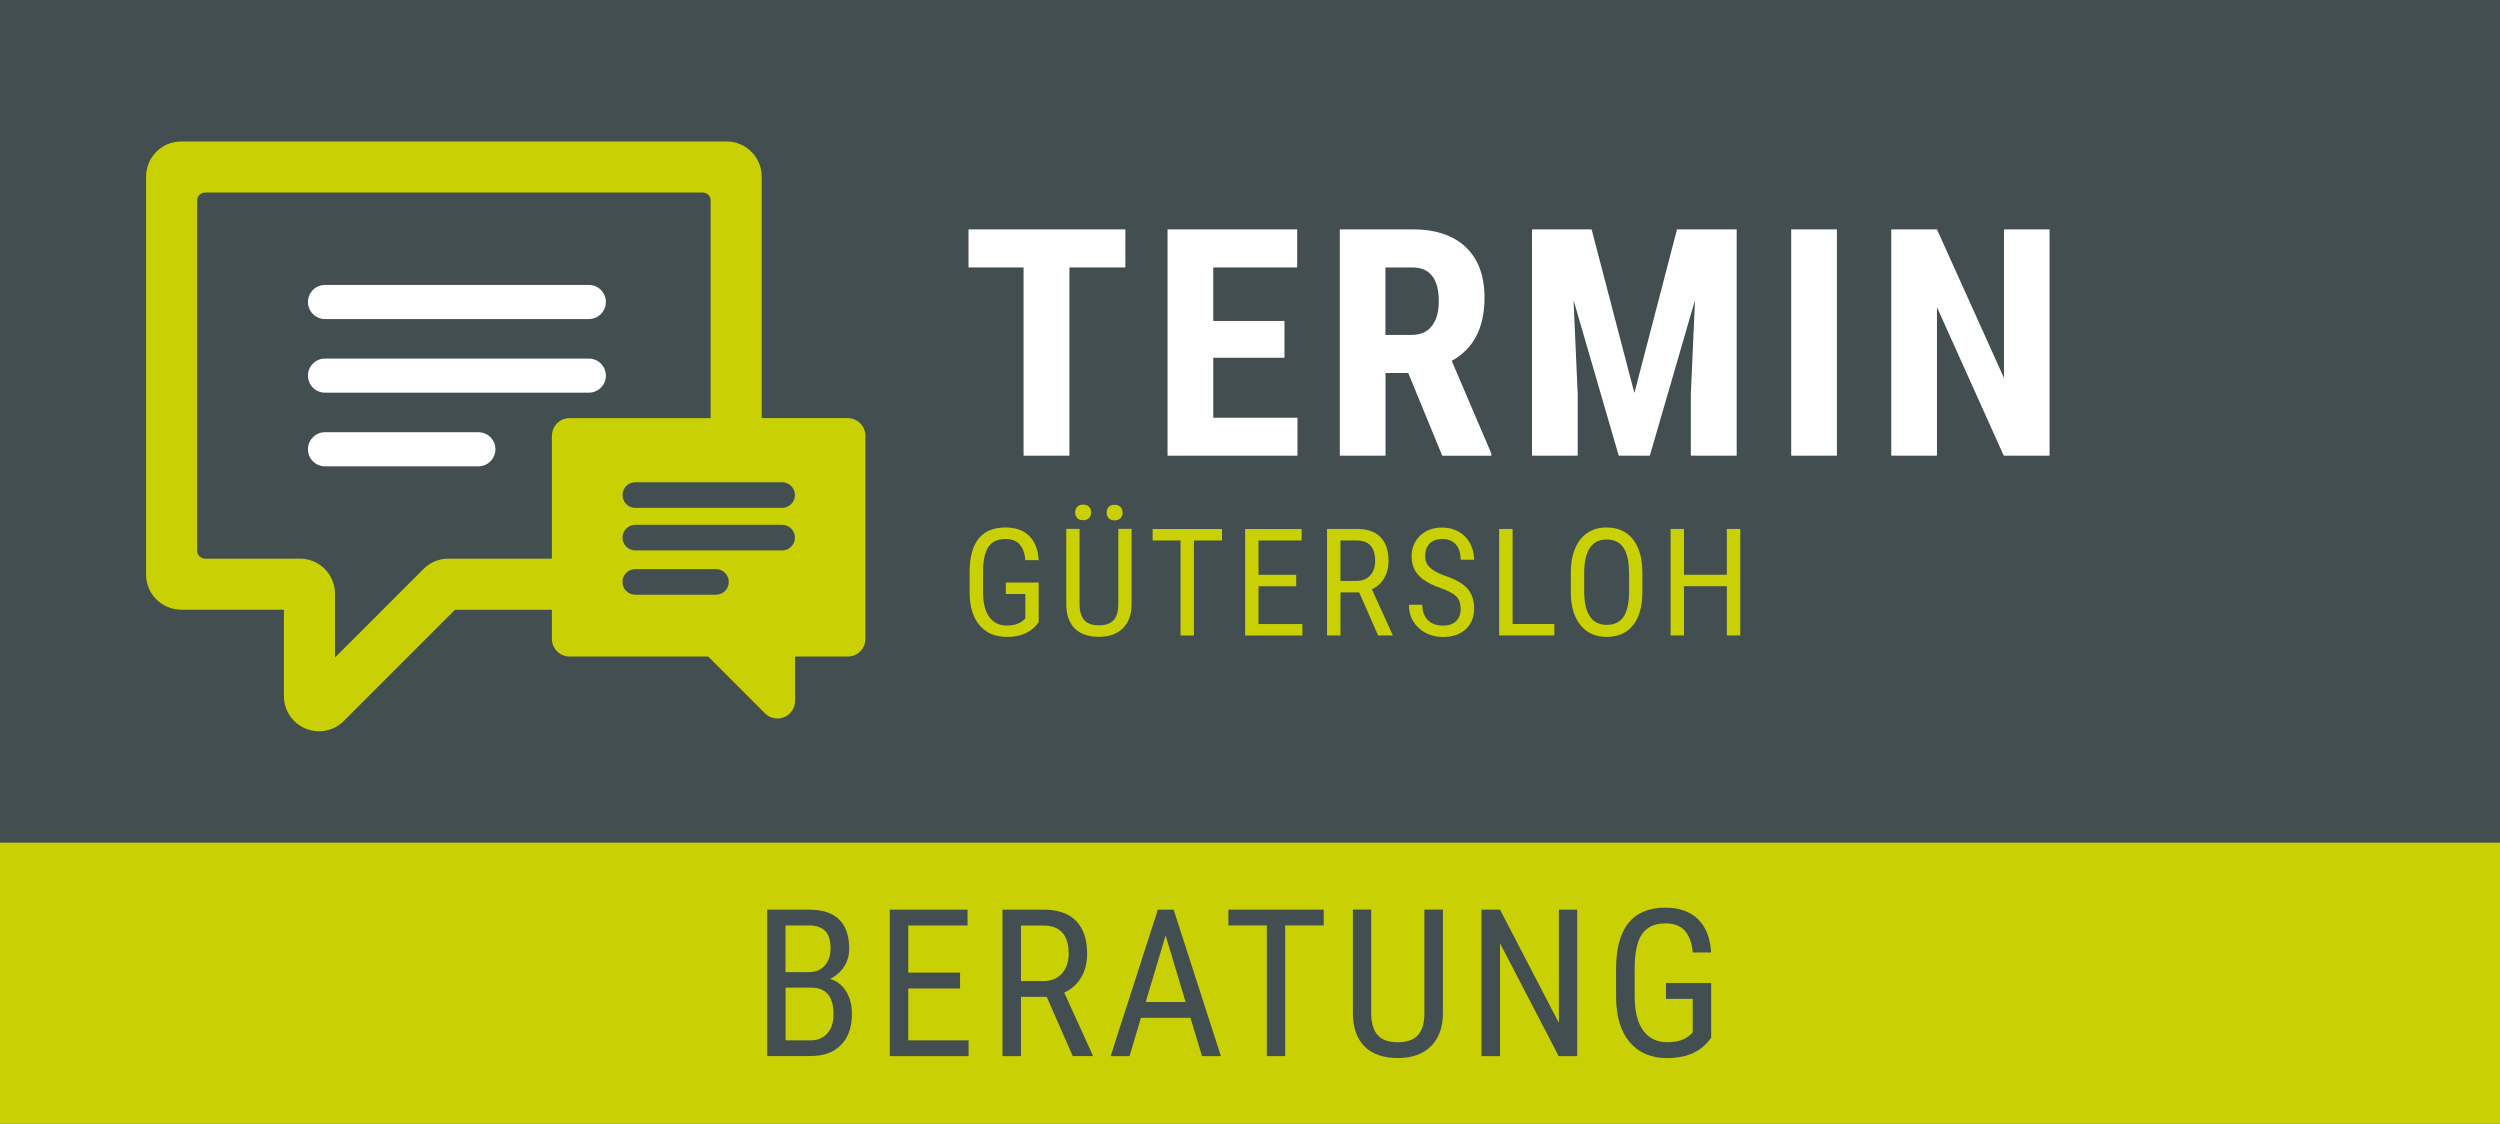 <?xml version="1.0" encoding="UTF-8"?><svg id="Ebene_1" xmlns="http://www.w3.org/2000/svg" viewBox="0 0 340.16 152.88"><defs><style>.cls-1{fill:#fff;}.cls-2{fill:#434e50;}.cls-3{fill:#c9d003;}</style></defs><rect class="cls-2" width="340.16" height="152.88"/><rect class="cls-3" y="114.66" width="340.16" height="38.22"/><path class="cls-2" d="m104.39,143.7v-19.93h5.68c1.82,0,3.18.44,4.1,1.33.92.89,1.37,2.21,1.37,3.98,0,.93-.23,1.75-.7,2.46s-1.1,1.26-1.89,1.66c.91.27,1.64.83,2.17,1.68s.8,1.87.8,3.07c0,1.79-.49,3.19-1.47,4.21-.98,1.02-2.38,1.53-4.19,1.53h-5.87Zm2.5-11.43h3.22c.87,0,1.57-.29,2.1-.88.53-.58.8-1.36.8-2.33,0-1.1-.24-1.9-.73-2.39s-1.22-.75-2.22-.75h-3.18v6.35Zm0,2.11v7.17h3.42c.95,0,1.7-.31,2.26-.94.56-.62.84-1.5.84-2.63,0-2.4-1.01-3.6-3.04-3.6h-3.48Z"/><path class="cls-2" d="m130.63,134.49h-7.05v7.06h8.21v2.15h-10.72v-19.93h10.58v2.15h-8.07v6.42h7.05v2.15Z"/><path class="cls-2" d="m142.42,135.64h-3.5v8.06h-2.52v-19.93h5.58c1.95,0,3.43.51,4.43,1.53,1,1.02,1.51,2.51,1.51,4.47,0,1.23-.27,2.31-.81,3.22-.54.92-1.31,1.61-2.31,2.07l3.86,8.47v.16h-2.7l-3.54-8.06Zm-3.5-2.15h3.04c1.05,0,1.89-.34,2.51-1.01.62-.68.94-1.58.94-2.71,0-2.56-1.16-3.84-3.48-3.84h-3.01v7.57Z"/><path class="cls-2" d="m161.97,138.49h-6.73l-1.55,5.21h-2.57l6.42-19.93h2.15l6.43,19.93h-2.57l-1.57-5.21Zm-6.08-2.15h5.43l-2.72-9.06-2.71,9.06Z"/><path class="cls-2" d="m180.11,125.92h-5.24v17.78h-2.5v-17.78h-5.23v-2.15h12.97v2.15Z"/><path class="cls-2" d="m196.33,123.77v14.16c-.02,1.89-.57,3.37-1.64,4.43-1.08,1.07-2.58,1.6-4.5,1.6s-3.48-.52-4.52-1.57c-1.04-1.04-1.57-2.53-1.59-4.47v-14.16h2.49v14.06c0,1.34.29,2.34.86,3,.57.66,1.49.99,2.76.99s2.2-.33,2.77-.99c.57-.66.85-1.66.85-3v-14.06h2.52Z"/><path class="cls-2" d="m214.6,143.7h-2.52l-7.98-15.35v15.35h-2.52v-19.93h2.52l8.01,15.42v-15.42h2.49v19.93Z"/><path class="cls-2" d="m232.81,141.22l-.44.55c-1.26,1.47-3.1,2.2-5.53,2.2-2.15,0-3.84-.71-5.07-2.14s-1.85-3.45-1.88-6.06v-3.91c0-2.79.56-4.88,1.68-6.27s2.79-2.09,5.02-2.09c1.9,0,3.38.53,4.46,1.58,1.07,1.05,1.66,2.56,1.77,4.52h-2.5c-.1-1.24-.44-2.21-1.03-2.91-.59-.7-1.48-1.05-2.68-1.05-1.43,0-2.48.47-3.15,1.4-.67.94-1.01,2.43-1.04,4.48v4.06c0,2.01.38,3.55,1.15,4.62.77,1.07,1.87,1.61,3.3,1.61,1.35,0,2.38-.33,3.08-.98l.37-.34v-4.58h-3.64v-2.15h6.15v7.45Z"/><path class="cls-1" d="m153.12,36.39h-7.61v25.61h-6.24v-25.61h-7.49v-5.18h21.34v5.18Z"/><path class="cls-1" d="m174.77,48.68h-9.69v8.16h11.46v5.16h-17.68v-30.79h17.64v5.18h-11.42v7.28h9.69v5.01Z"/><path class="cls-1" d="m191.61,50.75h-3.09v11.25h-6.22v-30.79h9.92c3.12,0,5.52.81,7.22,2.42,1.7,1.61,2.55,3.91,2.55,6.88,0,4.09-1.49,6.95-4.46,8.59l5.39,12.61v.3h-6.68l-4.63-11.25Zm-3.09-5.18h3.53c1.24,0,2.17-.41,2.79-1.24.62-.82.93-1.93.93-3.31,0-3.09-1.2-4.63-3.62-4.63h-3.64v9.18Z"/><path class="cls-1" d="m216.56,31.21l5.82,22.27,5.8-22.27h8.12v30.79h-6.24v-8.33l.57-12.84-6.15,21.17h-4.23l-6.15-21.17.57,12.84v8.33h-6.22v-30.79h8.12Z"/><path class="cls-1" d="m249.94,62h-6.22v-30.79h6.22v30.79Z"/><path class="cls-1" d="m278.86,62h-6.22l-9.09-20.2v20.2h-6.22v-30.79h6.22l9.12,20.22v-20.22h6.2v30.79Z"/><path class="cls-3" d="m141.33,84.66l-.32.4c-.92,1.07-2.26,1.6-4.02,1.6-1.57,0-2.79-.52-3.69-1.56-.89-1.04-1.35-2.51-1.37-4.4v-2.85c0-2.03.41-3.55,1.22-4.56.81-1.01,2.03-1.52,3.65-1.52,1.38,0,2.46.38,3.24,1.15.78.77,1.21,1.86,1.29,3.29h-1.82c-.07-.9-.32-1.61-.75-2.11-.43-.51-1.08-.76-1.95-.76-1.04,0-1.81.34-2.29,1.02-.48.68-.74,1.77-.76,3.26v2.96c0,1.46.28,2.58.84,3.36s1.36,1.17,2.4,1.17c.98,0,1.73-.24,2.24-.71l.27-.25v-3.33h-2.65v-1.56h4.47v5.41Z"/><path class="cls-3" d="m153.97,71.97v10.3c-.01,1.37-.41,2.45-1.19,3.22-.78.78-1.87,1.16-3.27,1.16s-2.53-.38-3.28-1.14-1.14-1.84-1.15-3.25v-10.3h1.81v10.22c0,.97.21,1.7.62,2.18.41.48,1.08.72,2.01.72s1.6-.24,2.02-.72.62-1.21.62-2.18v-10.22h1.83Zm-7.68-2.24c0-.3.09-.55.27-.76.18-.2.45-.31.81-.31s.63.1.82.31c.19.2.28.46.28.76s-.09.55-.28.75-.46.3-.82.3-.63-.1-.81-.3c-.18-.2-.27-.45-.27-.75Zm4.28.02c0-.3.09-.55.27-.76.18-.21.45-.31.81-.31s.63.1.82.31c.19.21.28.46.28.76s-.09.55-.28.75c-.19.2-.46.3-.82.3s-.63-.1-.81-.3c-.18-.2-.27-.45-.27-.75Z"/><path class="cls-3" d="m166.26,73.54h-3.81v12.93h-1.82v-12.93h-3.8v-1.56h9.44v1.56Z"/><path class="cls-3" d="m176.37,79.77h-5.13v5.14h5.97v1.56h-7.79v-14.49h7.69v1.56h-5.87v4.67h5.13v1.56Z"/><path class="cls-3" d="m184.94,80.6h-2.55v5.86h-1.83v-14.49h4.06c1.42,0,2.49.37,3.22,1.11.73.74,1.09,1.82,1.09,3.25,0,.9-.2,1.68-.59,2.34-.39.67-.95,1.17-1.68,1.51l2.81,6.16v.12h-1.96l-2.58-5.86Zm-2.55-1.56h2.21c.76,0,1.37-.25,1.83-.74.45-.49.68-1.15.68-1.97,0-1.86-.84-2.79-2.53-2.79h-2.19v5.5Z"/><path class="cls-3" d="m198.73,82.8c0-.72-.2-1.28-.59-1.66-.39-.39-1.1-.76-2.12-1.12s-1.8-.75-2.34-1.15c-.54-.4-.95-.86-1.21-1.37-.27-.51-.4-1.1-.4-1.77,0-1.15.38-2.09,1.15-2.84.77-.74,1.77-1.11,3.01-1.11.85,0,1.61.19,2.27.57.66.38,1.17.91,1.53,1.58.36.68.54,1.42.54,2.23h-1.83c0-.9-.22-1.59-.65-2.08s-1.05-.74-1.86-.74c-.74,0-1.31.21-1.71.62s-.61.99-.61,1.73c0,.61.22,1.12.66,1.54.44.41,1.11.78,2.03,1.11,1.43.47,2.45,1.05,3.06,1.74.61.69.92,1.59.92,2.71,0,1.17-.38,2.11-1.14,2.82-.76.71-1.8,1.06-3.12,1.06-.84,0-1.62-.18-2.33-.55s-1.27-.89-1.68-1.55c-.41-.67-.61-1.43-.61-2.29h1.83c0,.9.25,1.59.75,2.09.5.5,1.18.75,2.05.75.8,0,1.41-.21,1.81-.62.4-.41.61-.97.61-1.68Z"/><path class="cls-3" d="m205.81,84.9h5.68v1.56h-7.51v-14.49h1.83v12.93Z"/><path class="cls-3" d="m223.47,80.49c0,1.98-.42,3.5-1.26,4.57-.84,1.07-2.04,1.6-3.59,1.6s-2.67-.52-3.54-1.56c-.87-1.04-1.32-2.51-1.35-4.4v-2.73c0-1.94.43-3.46,1.28-4.55.86-1.1,2.05-1.65,3.58-1.65s2.72.53,3.57,1.58,1.29,2.55,1.31,4.5v2.64Zm-1.82-2.54c0-1.53-.25-2.67-.75-3.42-.5-.75-1.27-1.12-2.3-1.12s-1.76.38-2.27,1.13c-.51.76-.77,1.87-.78,3.34v2.6c0,1.48.26,2.61.77,3.38s1.28,1.16,2.3,1.16,1.78-.36,2.27-1.07c.49-.72.75-1.82.77-3.3v-2.72Z"/><path class="cls-3" d="m236.79,86.46h-1.83v-6.7h-5.83v6.7h-1.82v-14.49h1.82v6.23h5.83v-6.23h1.83v14.49Z"/><path class="cls-1" d="m80.12,38.77h-35.9c-1.28,0-2.32,1.04-2.32,2.32s1.04,2.32,2.32,2.32h35.9c1.28,0,2.32-1.04,2.32-2.32s-1.04-2.32-2.32-2.32Z"/><path class="cls-1" d="m80.12,48.79h-35.9c-1.28,0-2.32,1.04-2.32,2.32s1.04,2.32,2.32,2.32h35.9c1.28,0,2.32-1.04,2.32-2.32s-1.04-2.32-2.32-2.32Z"/><path class="cls-1" d="m65.09,58.81h-20.87c-1.28,0-2.32,1.04-2.32,2.32s1.04,2.32,2.32,2.32h20.87c1.28,0,2.32-1.04,2.32-2.32s-1.04-2.32-2.32-2.32Z"/><path class="cls-3" d="m115.36,56.88h-11.72V24.02c0-2.63-2.14-4.77-4.77-4.77H24.65c-2.63,0-4.77,2.14-4.77,4.77v54.17c0,2.63,2.14,4.77,4.77,4.77h13.98v11.76c0,1.94,1.16,3.67,2.95,4.41.59.25,1.22.37,1.83.37,1.24,0,2.46-.49,3.37-1.4l15.13-15.13h13.18v3.96c0,1.32,1.08,2.4,2.4,2.4h18.87l7.73,7.73c.46.46,1.07.7,1.69.7.31,0,.62-.06.92-.18.9-.37,1.48-1.24,1.48-2.22v-6.03h7.17c1.32,0,2.4-1.08,2.4-2.4v-27.64c0-1.32-1.08-2.4-2.4-2.4Zm-40.27,2.4v16.73h-14.08c-1.27,0-2.48.5-3.38,1.4l-12.05,12.05v-8.68c0-2.64-2.14-4.77-4.77-4.77h-12.9c-.6,0-1.08-.48-1.08-1.08V27.28c0-.6.48-1.08,1.08-1.08h67.7c.6,0,1.08.48,1.08,1.08v29.61h-19.19c-1.33,0-2.4,1.07-2.4,2.4Zm22.33,21.64h-10.99c-.96,0-1.74-.78-1.74-1.74s.78-1.74,1.74-1.74h10.99c.96,0,1.74.78,1.74,1.74s-.78,1.74-1.74,1.74Zm9-6.03h-19.98c-.96,0-1.74-.78-1.74-1.74s.78-1.74,1.74-1.74h19.98c.96,0,1.74.78,1.74,1.74s-.78,1.74-1.74,1.74Zm0-5.79h-19.98c-.96,0-1.74-.78-1.74-1.74s.78-1.74,1.74-1.74h19.98c.96,0,1.74.78,1.74,1.74s-.78,1.74-1.74,1.74Z"/></svg>